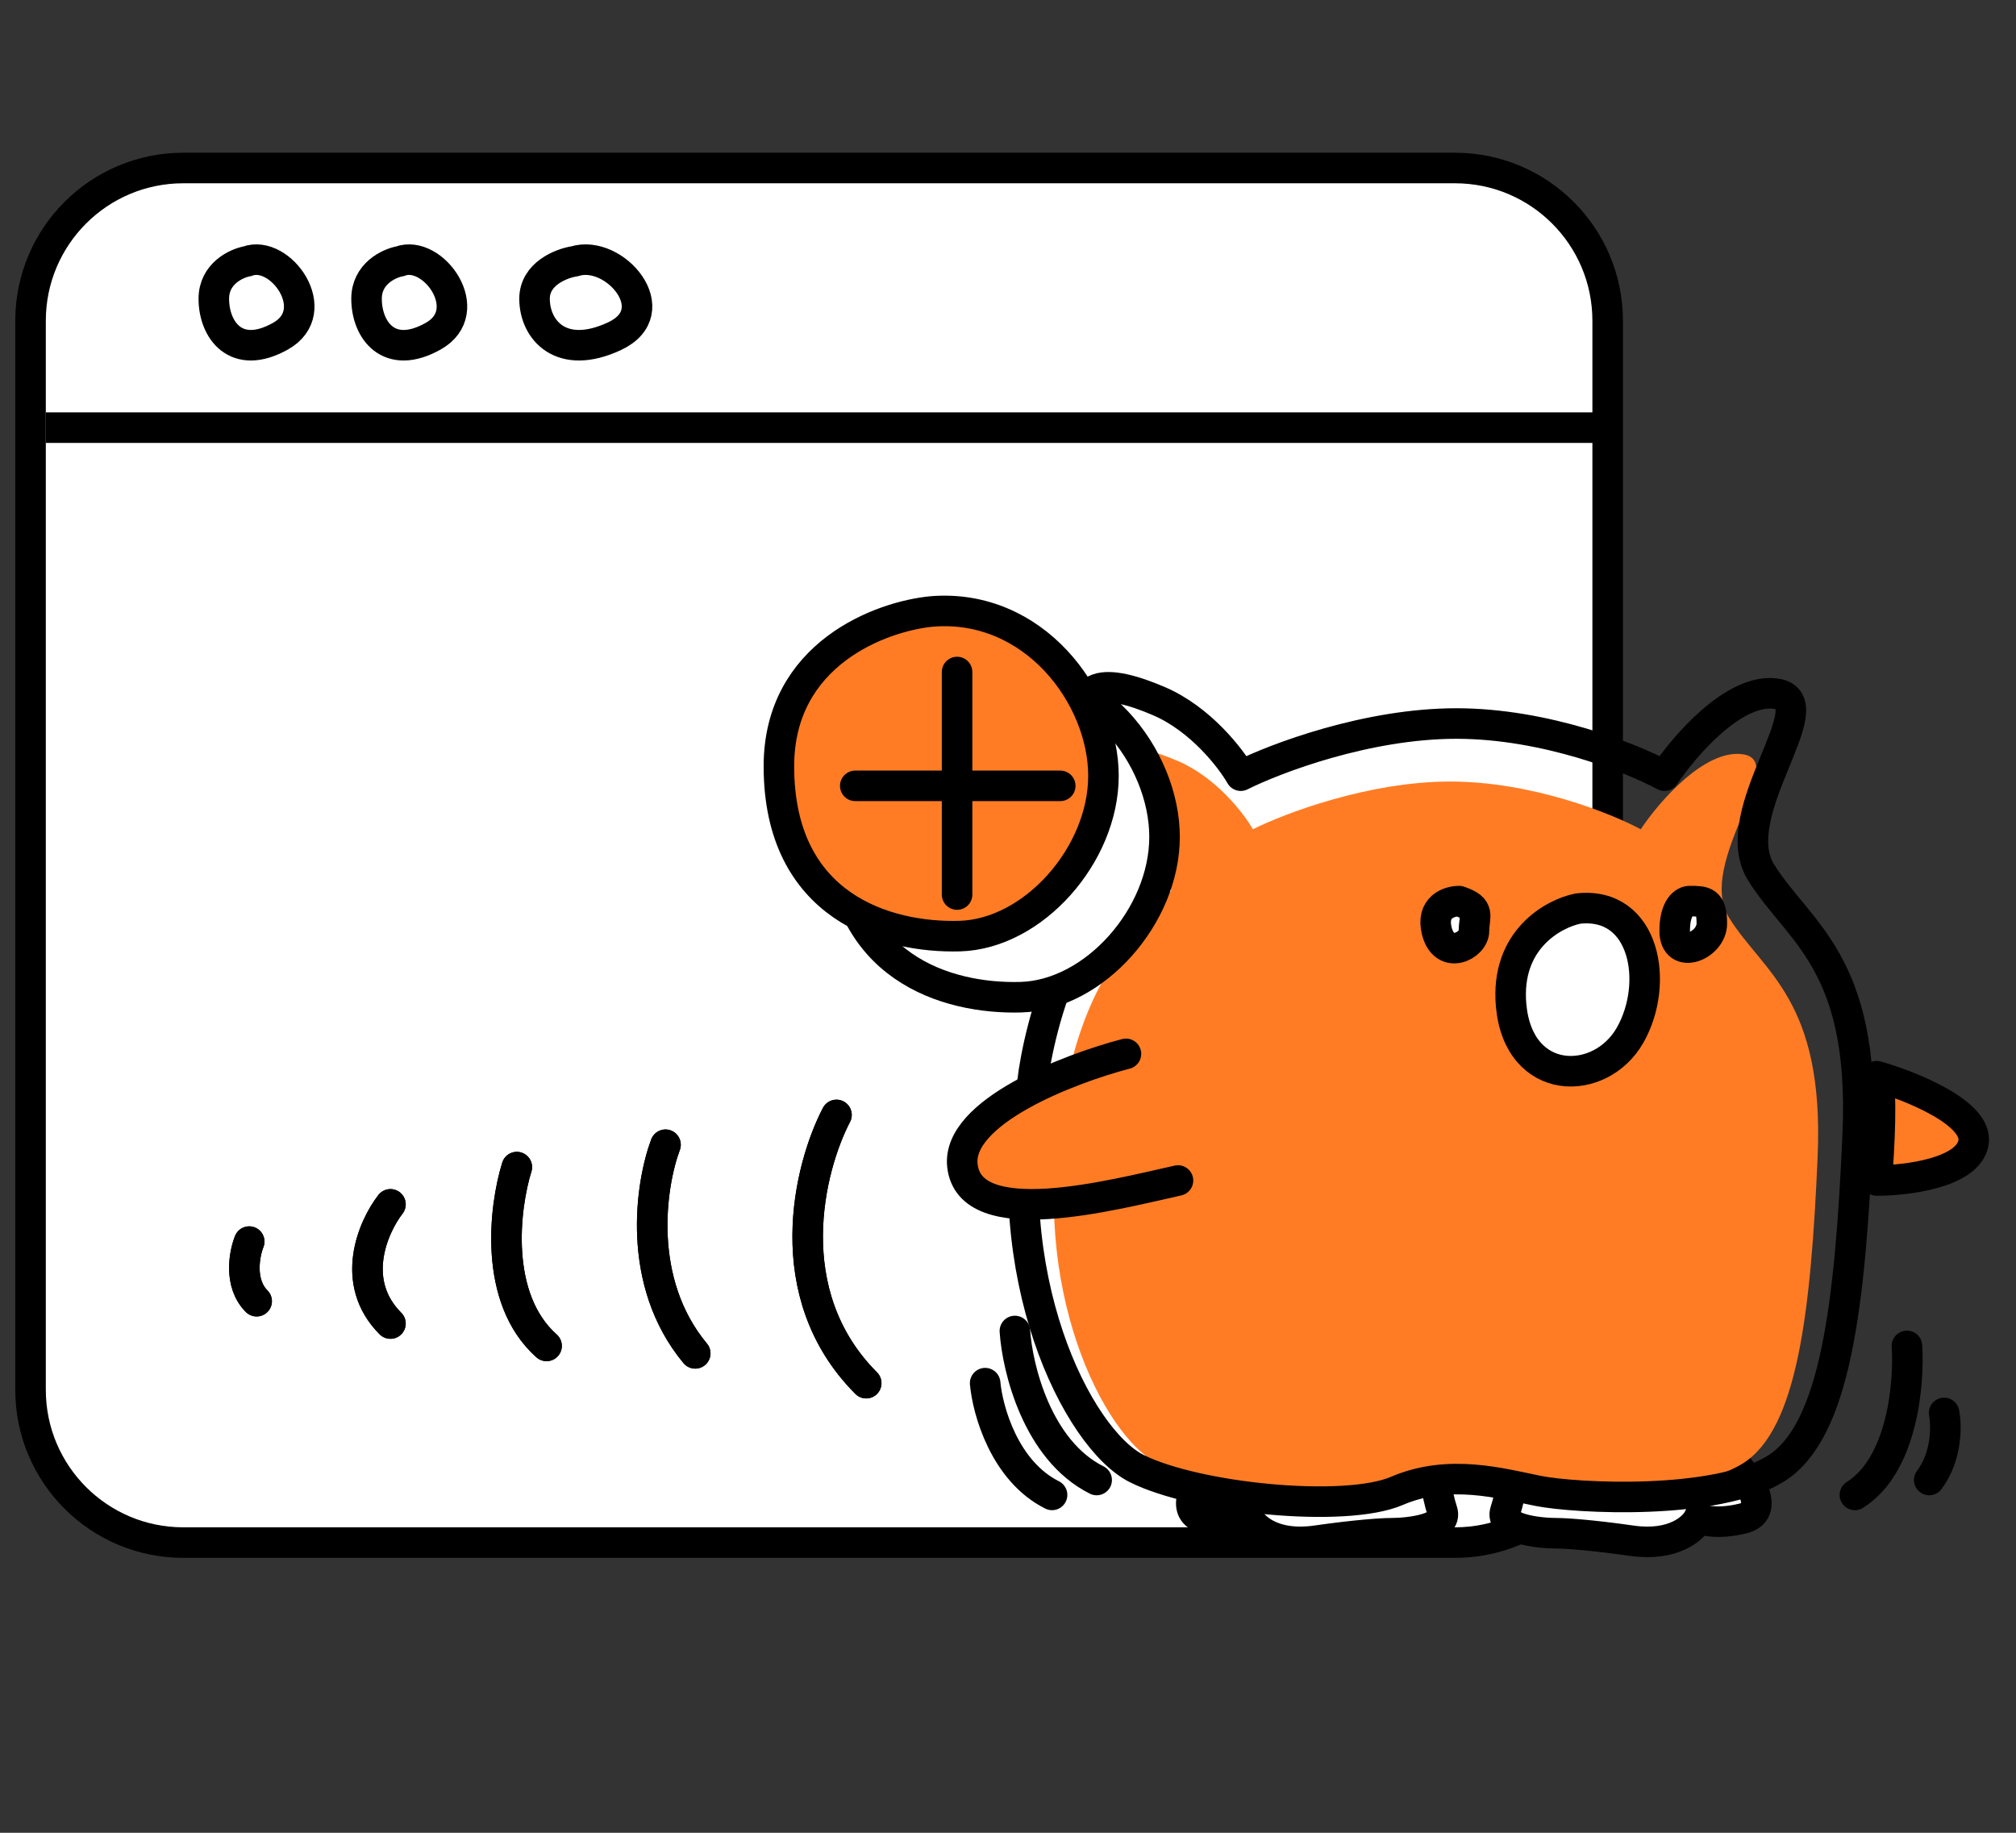 <svg width="132" height="120" viewBox="0 0 132 120" fill="none" xmlns="http://www.w3.org/2000/svg">
<rect x="0" y="0" width="132" height="120" fill="#333333" stroke="none"/>
<mask id="mask0_1_244" style="mask-type:alpha" maskUnits="userSpaceOnUse" x="0" y="0" width="132" height="120">
<rect width="132" height="120" fill="#D9D9D9"/>
</mask>
<g mask="url(#mask0_1_244)">
<path d="M2 21C2 15.477 6.477 11 12 11H95.264C100.786 11 105.264 15.477 105.264 21V91C105.264 96.523 100.786 101 95.264 101H12C6.477 101 2 96.523 2 91V21Z" fill="white" stroke="black" stroke-width="2"/>
<path d="M114.14 99.415C115.698 99.024 114.789 97.301 114.14 96.488C107.131 98.049 101.16 96.813 99.051 96C99.051 96.488 98.954 97.756 98.565 98.927C98.175 100.098 100.674 100.39 101.972 100.39C102.458 100.39 104.113 100.488 106.839 100.878C109.565 101.268 110.895 100.065 111.22 99.415C111.544 99.577 112.582 99.805 114.14 99.415Z" fill="white" stroke="black" stroke-width="2"/>
<path d="M78.86 99.415C77.302 99.024 78.211 97.301 78.86 96.488C85.869 98.049 91.84 96.813 93.949 96C93.949 96.488 94.046 97.756 94.435 98.927C94.825 100.098 92.326 100.39 91.028 100.39C90.542 100.39 88.887 100.488 86.161 100.878C83.435 101.268 82.105 100.065 81.78 99.415C81.456 99.577 80.418 99.805 78.86 99.415Z" fill="white" stroke="black" stroke-width="2"/>
<path d="M16.317 81.293C15.993 82.106 15.636 84.024 16.804 85.195M25.565 78.854C24.43 80.317 22.84 83.927 25.565 86.658M33.84 76.415C33.029 79.016 32.282 85 35.787 88.122M43.575 74.951C42.601 77.553 41.627 83.927 45.521 88.61M54.769 73C52.985 76.415 50.876 84.707 56.716 90.561M64.504 90.561C64.666 92.349 65.769 96.317 68.885 97.878M66.451 87.146C66.613 89.585 67.911 94.951 71.805 96.902M124.859 88.122C125.021 90.561 124.567 95.927 121.452 97.878M127.293 92.512C127.455 93.325 127.487 95.341 126.319 96.902" stroke="black" stroke-width="2" stroke-linecap="round" stroke-linejoin="round"/>
<path d="M16.317 81.293C15.993 82.106 15.636 84.024 16.804 85.195M25.565 78.854C24.43 80.317 22.84 83.927 25.565 86.658M33.84 76.415C33.029 79.016 32.282 85 35.787 88.122M43.575 74.951C42.601 77.553 41.627 83.927 45.521 88.61M54.769 73C52.985 76.415 50.876 84.707 56.716 90.561" stroke="black" stroke-width="2" stroke-linecap="round" stroke-linejoin="round"/>
<path d="M71.787 65.012C70.362 67.869 69.708 71.263 69.56 72.602C67.332 84.211 72.233 94.034 75.797 95.82C79.361 97.606 88.272 98.499 91.39 97.159C94.509 95.82 97.627 96.713 99.855 97.159C102.082 97.606 110.547 98.052 114.111 95.82C117.675 93.587 118.566 85.997 119.012 75.728C119.457 65.458 115.448 63.672 113.22 60.1C110.993 56.529 117.23 49.831 114.111 49.385C111.616 49.028 108.617 52.51 107.429 54.296C105.498 53.255 100.3 51.171 94.954 51.171C89.608 51.171 84.113 53.255 82.034 54.296C81.44 53.254 79.629 50.903 77.134 49.831C74.015 48.492 71.787 48.466 73.124 52.064C73.794 53.866 76.243 56.529 76.688 58.315C75.649 59.356 73.213 62.154 71.787 65.012Z" fill="#FF7C25"/>
<path d="M70.045 62.493C68.488 65.615 67.774 69.323 67.612 70.786C65.178 83.469 70.532 94.2 74.426 96.152C78.32 98.103 88.055 99.078 91.462 97.615C94.869 96.152 98.276 97.127 100.71 97.615C103.143 98.103 112.391 98.591 116.285 96.152C120.179 93.713 121.152 85.42 121.639 74.201C122.126 62.981 117.745 61.03 115.312 57.127C112.878 53.225 119.692 45.908 116.285 45.42C113.559 45.03 110.282 48.835 108.984 50.786C106.875 49.648 101.196 47.372 95.356 47.372C89.515 47.372 83.512 49.648 81.24 50.786C80.591 49.648 78.612 47.079 75.886 45.908C72.479 44.445 70.045 44.416 71.506 48.347C72.237 50.316 74.913 53.225 75.4 55.176C74.264 56.315 71.603 59.371 70.045 62.493Z" stroke="black" stroke-width="2" stroke-linecap="round" stroke-linejoin="round"/>
<path d="M63.474 76.787C63.302 73.645 70.238 70.74 73.727 69.681L76.064 78.157C71.939 79.009 63.645 79.928 63.474 76.787Z" fill="#FF7C25"/>
<path d="M129.211 74.854C129.6 72.902 125.154 71.114 122.883 70.463C123.272 71.244 123.045 75.341 122.883 77.293C124.83 77.293 128.821 76.805 129.211 74.854Z" fill="#FF7C25"/>
<path d="M73.723 69C69.991 69.976 62.626 72.805 63.015 76.317C63.502 80.707 72.749 78.268 77.13 77.293M122.883 70.463C125.154 71.114 129.6 72.902 129.211 74.854C128.821 76.805 124.83 77.293 122.883 77.293C123.045 75.341 123.272 71.244 122.883 70.463Z" stroke="black" stroke-width="2" stroke-linecap="round" stroke-linejoin="round"/>
<path d="M94.076 60.951C93.687 59.39 94.887 59 95.536 59C96.996 59.488 96.51 59.976 96.51 60.951C96.51 61.927 94.563 62.902 94.076 60.951Z" fill="white"/>
<path d="M109.652 60.951C109.652 59.39 110.3 59 110.625 59C111.598 59 112.085 59 112.085 60.463C112.085 61.927 109.652 62.902 109.652 60.951Z" fill="white"/>
<path d="M98.943 65.829C98.554 61.537 101.702 59.813 103.324 59.488C107.705 59 108.678 64.366 106.731 67.78C104.784 71.195 99.43 71.195 98.943 65.829Z" fill="white"/>
<path d="M94.076 60.951C93.687 59.39 94.887 59 95.536 59C96.996 59.488 96.51 59.976 96.51 60.951C96.51 61.927 94.563 62.902 94.076 60.951Z" stroke="black" stroke-width="2" stroke-linecap="round" stroke-linejoin="round"/>
<path d="M109.652 60.951C109.652 59.39 110.3 59 110.625 59C111.598 59 112.085 59 112.085 60.463C112.085 61.927 109.652 62.902 109.652 60.951Z" stroke="black" stroke-width="2" stroke-linecap="round" stroke-linejoin="round"/>
<path d="M98.943 65.829C98.554 61.537 101.702 59.813 103.324 59.488C107.705 59 108.678 64.366 106.731 67.78C104.784 71.195 99.43 71.195 98.943 65.829Z" stroke="black" stroke-width="2" stroke-linecap="round" stroke-linejoin="round"/>
<path d="M3 28H104.349" stroke="black" stroke-width="2"/>
<path d="M14 19.559C14 17.924 15.456 17.243 16.184 17.107C18.367 16.29 21.279 20.376 18.367 22.01C15.456 23.645 14 21.602 14 19.559Z" stroke="black" stroke-width="2"/>
<path d="M24 19.559C24 17.924 25.456 17.243 26.184 17.107C28.367 16.29 31.279 20.376 28.367 22.01C25.456 23.645 24 21.602 24 19.559Z" stroke="black" stroke-width="2"/>
<path d="M35 19.559C35 17.924 36.747 17.243 37.62 17.107C40.241 16.29 43.734 20.376 40.241 22.01C36.747 23.645 35 21.602 35 19.559Z" stroke="black" stroke-width="2"/>
<path d="M55 54.17C55 46.811 61.686 44.346 65.029 44.033C71.7 43.497 76.25 49.615 76.25 54.796C76.25 59.976 71.656 65.157 66.84 65.291C62.025 65.425 55 63.37 55 54.17Z" fill="white" stroke="black" stroke-width="2"/>
<path d="M51 50.17C51 42.811 57.686 40.346 61.029 40.033C67.7 39.497 72.25 45.615 72.25 50.796C72.25 55.976 67.656 61.157 62.84 61.291C58.025 61.425 51 59.37 51 50.17Z" fill="#FF7C25" stroke="black" stroke-width="2"/>
<path d="M56 51.453H69.421M62.666 44V58.571" stroke="black" stroke-width="2" stroke-linecap="round"/>
</g>
</svg>
